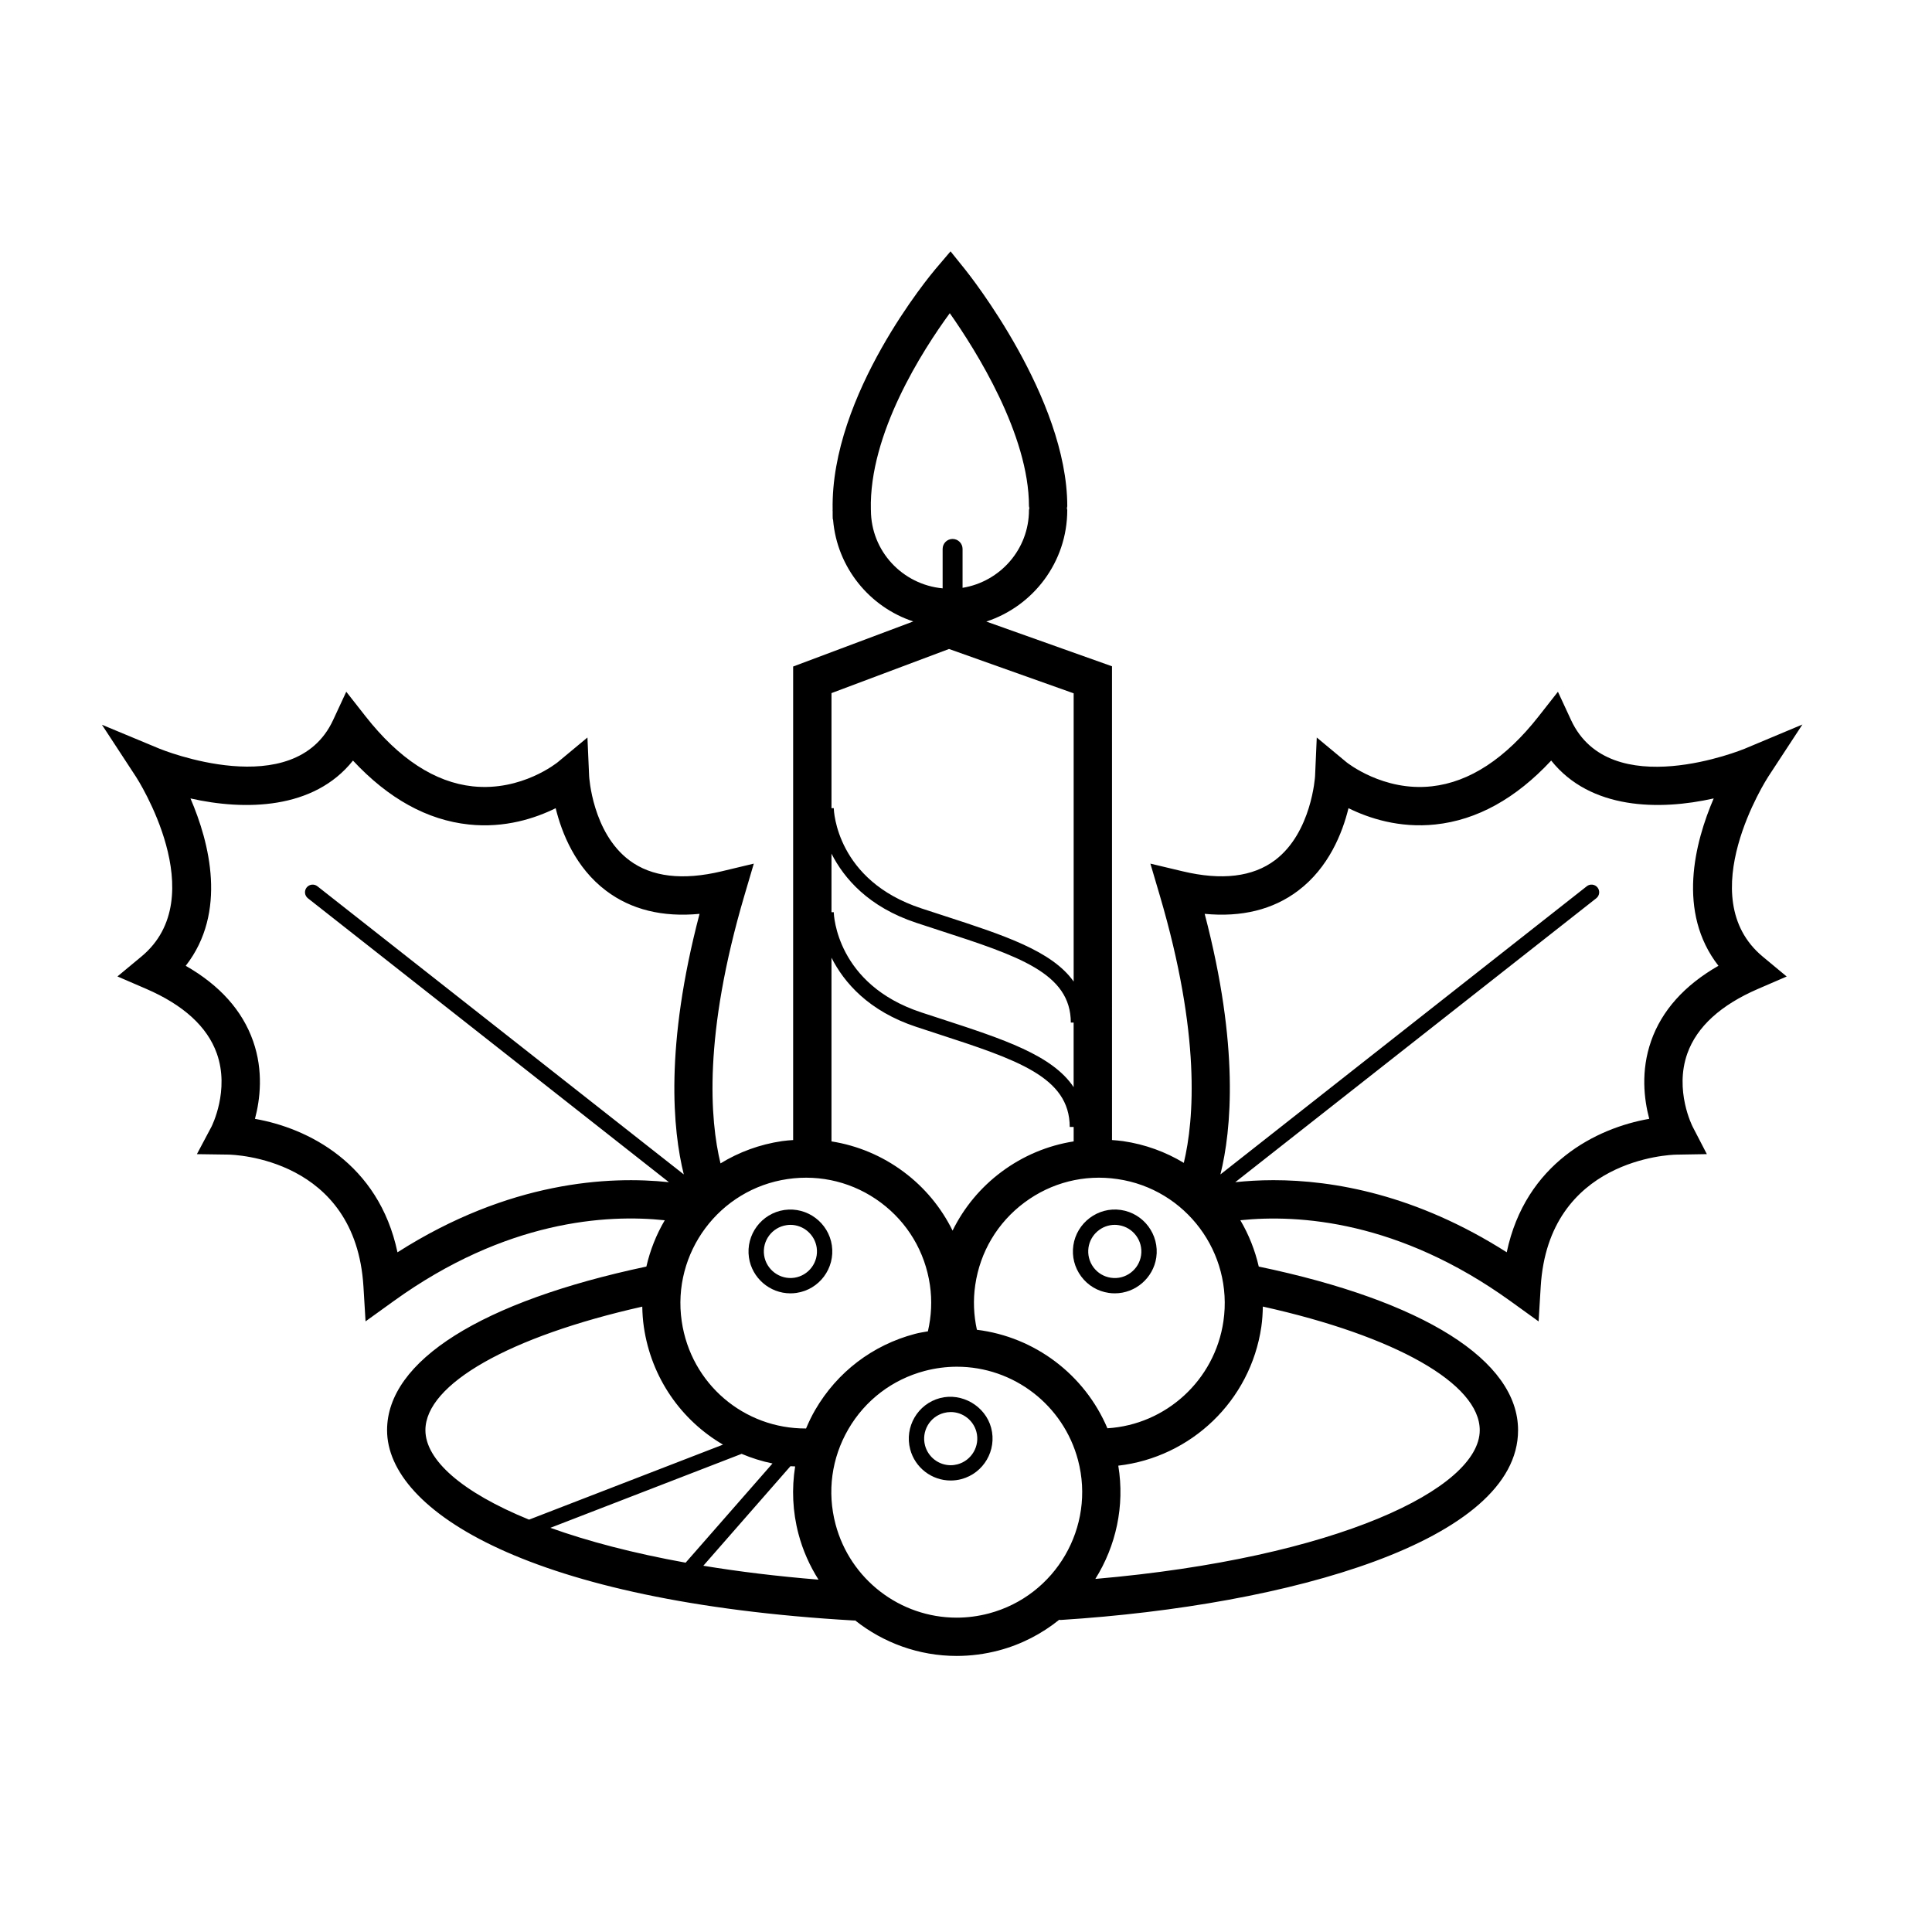 <?xml version="1.0" encoding="UTF-8"?>
<!-- Uploaded to: ICON Repo, www.svgrepo.com, Generator: ICON Repo Mixer Tools -->
<svg fill="#000000" width="800px" height="800px" version="1.1" viewBox="144 144 512 512" xmlns="http://www.w3.org/2000/svg">
 <g>
  <path d="m612.56 349.89 9.098-13.887-15.301 6.418c-0.352 0.145-35.68 14.652-46.008-7.586l-3.481-7.512-5.117 6.516c-8.785 11.195-18.305 17.434-28.285 18.539-12.902 1.461-22.566-6.324-22.641-6.387l-7.871-6.543-0.449 10.227c-0.004 0.145-0.918 14.969-10.609 22.277-5.891 4.438-14.133 5.426-24.488 2.953l-8.543-2.035 2.481 8.41c10.887 36.945 9.133 59.363 6.375 70.895-4.793-2.898-10.223-4.906-16.102-5.762-0.973-0.145-1.953-0.207-2.926-0.289l-0.004-125.55-33.312-11.855c12.438-4.066 21.457-15.758 21.457-29.543 0-0.18-0.082-0.332-0.102-0.508 0.02-0.18 0.105-0.332 0.105-0.523 0-28.707-25.98-61.375-27.086-62.75l-3.848-4.785-3.981 4.68c-1.164 1.375-27.867 33.246-27.262 63.809 0 0.023-0.016 0.051-0.016 0.074 0 0.133 0.016 0.258 0.02 0.395 0.016 0.621-0.023 1.238 0.016 1.859 0.004 0.133 0.082 0.238 0.098 0.367 1.059 12.594 9.648 23.074 21.25 26.898l-31.836 11.945v125.49c-0.973 0.074-1.949 0.133-2.926 0.281-5.969 0.875-11.477 2.934-16.324 5.906-2.785-11.488-4.594-33.945 6.344-71.031l2.481-8.41-8.531 2.039c-10.34 2.469-18.566 1.492-24.453-2.922-9.805-7.352-10.652-22.176-10.656-22.312l-0.449-10.227-7.871 6.543c-0.098 0.074-9.539 7.777-22.504 6.402-10.035-1.066-19.598-7.309-28.426-18.559l-5.113-6.516-3.488 7.512c-10.281 22.152-45.656 7.734-46.008 7.582l-15.254-6.348 9.047 13.824c0.211 0.312 20.484 31.781 1.43 47.594l-6.367 5.285 7.598 3.281c9.906 4.281 16.203 10.035 18.727 17.109 3.488 9.785-1.344 19.289-1.375 19.371l-3.894 7.336 8.309 0.117c1.375 0.02 33.77 0.863 35.832 34.996l0.555 9.199 7.481-5.391c29.734-21.422 56.367-23.035 71.812-21.402-2.227 3.785-3.875 7.914-4.871 12.27-43.691 9.254-68.719 24.969-68.719 43.359 0 21.547 38.215 45.504 123.59 50.43 0.102 0.004 0.203 0.012 0.297 0.012 0.055 0 0.102-0.031 0.152-0.031 7.477 5.934 16.871 9.418 26.918 9.418 3.734 0 7.477-0.488 11.125-1.449 6.055-1.602 11.445-4.438 16.047-8.141 0.098 0.004 0.18 0.055 0.281 0.055 0.105 0 0.215-0.004 0.316-0.012 60.23-3.84 121-20.867 121-50.273 0-18.516-25.035-34.242-68.719-43.367-1.004-4.352-2.648-8.496-4.883-12.281 15.48-1.598 41.988 0.121 71.57 21.426l7.477 5.391 0.555-9.199c2.047-33.93 34.465-34.965 35.82-34.996l8.211-0.141-3.777-7.289c-0.051-0.102-4.883-9.602-1.391-19.391 2.527-7.074 8.828-12.832 18.73-17.109l7.594-3.281-6.363-5.285c-19.039-15.832 1.23-47.301 1.438-47.613zm-144.34 144.26c-2.293 15.648-15.262 27.406-30.746 28.359-6.027-14.219-19.234-24.215-34.586-26.105-0.852-3.891-1.027-7.871-0.438-11.863 1.281-8.785 5.91-16.547 13.023-21.852 7.117-5.305 15.879-7.527 24.672-6.223 18.125 2.637 30.723 19.551 28.074 37.684zm-39.688-62.031c-5.613-8.473-18.59-12.715-34.969-18.055l-5.441-1.777c-22.398-7.406-23.148-25.77-23.172-26.551l-0.598 0.016v-15.527c3.316 6.539 9.793 14.141 22.488 18.332l6.035 1.977c21.016 6.82 34.883 11.332 34.902 24.461h0.746v17.125zm-41.688-15.98 5.457 1.789c21.18 6.898 35.164 11.457 35.188 24.723l1.043-0.004v3.836c-6.856 1.082-13.391 3.797-19.121 8.066-5.586 4.16-9.977 9.496-12.969 15.578-2.996-6.082-7.379-11.418-12.969-15.578-5.723-4.266-12.262-6.984-19.121-8.066v-48.68c3.312 6.543 9.797 14.145 22.492 18.336zm-12.039-136.96c0-0.023-0.016-0.051-0.016-0.074-0.516-20.168 13.75-42.316 20.914-52.105 6.984 9.93 20.984 32.203 20.984 51.152 0 0.18 0.086 0.332 0.105 0.508-0.023 0.18-0.105 0.332-0.105 0.52 0 10.395-7.648 18.984-17.598 20.598v-10.309c0-1.461-1.184-2.641-2.641-2.641-1.461 0-2.641 1.184-2.641 2.641v10.449c-10.633-0.992-19.004-9.859-19.004-20.738zm20.695 36.809 33.031 11.75v76.383c-5.723-8.105-18.418-12.262-34.395-17.445l-6.019-1.965c-22.395-7.394-23.145-25.766-23.164-26.547l-0.598 0.016v-30.5zm-42.758 140.47c8.785-1.281 17.547 0.926 24.668 6.227 7.117 5.301 11.742 13.062 13.027 21.852 0.605 4.125 0.395 8.258-0.535 12.281-1.145 0.207-2.297 0.371-3.426 0.676-11.215 2.957-20.598 10.105-26.43 20.129-0.938 1.602-1.719 3.258-2.434 4.941-16.398 0.086-30.527-11.793-32.949-28.418-2.648-18.129 9.945-35.043 28.078-37.688zm-4.023 75.379-23.02 26.289c-13.898-2.508-25.914-5.672-35.84-9.238l50.68-19.602c2.617 1.105 5.348 1.969 8.18 2.551zm4.758 0.723c0.414 0.035 0.832 0.031 1.246 0.055-0.941 5.898-0.684 11.977 0.891 17.926 1.152 4.363 2.977 8.414 5.301 12.082-10.938-0.887-21.137-2.137-30.527-3.684zm-104.14-56.684c-4.977-23.602-23.836-32.945-37.77-35.367 1.371-5.152 2.289-12.695-0.492-20.605-2.84-8.102-8.836-14.797-17.855-19.957 11.062-14.188 6.293-32.652 1.258-44.352 14.332 3.223 32.672 3.027 43.066-10.035 9.383 10.078 19.672 15.766 30.691 16.938 9.586 1.027 17.664-1.664 23.027-4.316 1.613 6.586 5.238 15.754 13.367 21.875 6.641 5.012 14.941 7.055 24.758 6.125-9.227 35.117-7.098 57.293-4.176 69.051l-97.098-76.367c-0.883-0.691-2.156-0.539-2.852 0.336-0.695 0.887-0.539 2.16 0.344 2.852l95.664 75.238c-15.887-1.688-42.316-0.297-71.934 18.586zm7.402 47.141c0-12.238 22.355-24.848 57.469-32.742 0.039 1.77 0.152 3.547 0.414 5.352 1.988 13.617 9.996 24.797 20.98 31.215l-51.402 19.879c-17.801-7.266-27.461-15.824-27.461-23.703zm149.32 48.562c-2.797 0.734-5.668 1.117-8.523 1.117-15.047 0-28.254-10.184-32.109-24.754-2.273-8.586-1.062-17.531 3.402-25.211 4.465-7.672 11.652-13.148 20.242-15.422 2.797-0.734 5.668-1.113 8.52-1.113 15.043 0 28.242 10.184 32.098 24.754 4.684 17.715-5.914 35.938-23.629 40.629zm130.09-48.562c0 15.473-37.898 33.871-101.87 39.414 5.453-8.715 7.844-19.312 6.082-30.016 19.227-2.223 35.031-17.129 37.906-36.793 0.262-1.805 0.367-3.594 0.402-5.367 35.117 7.797 57.477 20.426 57.48 32.762zm45.41-103.12c-2.777 7.91-1.867 15.445-0.492 20.605-13.934 2.418-32.793 11.766-37.766 35.367-24.008-15.297-45.938-19.113-61.844-19.113-3.719 0-7.074 0.223-10.098 0.535l95.668-75.238c0.883-0.691 1.039-1.969 0.344-2.852-0.695-0.875-1.977-1.031-2.852-0.336l-97.094 76.371c2.922-11.758 5.047-33.93-4.172-69.059 9.801 0.941 18.113-1.113 24.754-6.125 8.117-6.121 11.75-15.289 13.359-21.875 5.359 2.648 13.453 5.336 23.027 4.316 11.02-1.168 21.316-6.863 30.691-16.938 10.398 13.062 28.738 13.262 43.066 10.035-5.023 11.695-9.805 30.156 1.258 44.352-9.012 5.164-15.008 11.855-17.852 19.953z"/>
  <path d="m353.46 486.75c0.535 0 1.078-0.035 1.617-0.117 6.055-0.883 10.258-6.531 9.375-12.59-0.867-5.945-6.449-10.27-12.59-9.387-6.055 0.898-10.262 6.543-9.383 12.602 0.793 5.41 5.508 9.492 10.98 9.492zm-1.008-18.07c0.344-0.055 0.684-0.082 1.023-0.082 3.465 0 6.457 2.594 6.957 6.027 0.562 3.844-2.102 7.426-5.941 7.992-3.883 0.559-7.441-2.176-7.992-5.949-0.562-3.844 2.109-7.43 5.953-7.988z"/>
  <path d="m428.45 474.04c-0.43 2.938 0.312 5.859 2.082 8.238 1.773 2.383 4.359 3.93 7.297 4.352 0.543 0.086 1.082 0.117 1.617 0.117 5.473 0 10.184-4.082 10.984-9.496 0.875-6.055-3.332-11.703-9.387-12.602-6.121-0.895-11.723 3.449-12.594 9.391zm4.012 0.582c0.504-3.438 3.492-6.027 6.957-6.027 0.332 0 0.68 0.023 1.02 0.082 3.848 0.559 6.519 4.144 5.961 7.992-0.543 3.773-4.106 6.535-7.992 5.949-1.859-0.273-3.5-1.25-4.625-2.762-1.117-1.508-1.586-3.367-1.32-5.234z"/>
  <path d="m393.1 514.51c-5.91 1.559-9.453 7.648-7.891 13.574 1.289 4.867 5.703 8.266 10.73 8.266 0.953 0 1.906-0.121 2.832-0.367 5.918-1.57 9.465-7.664 7.898-13.582-1.531-5.789-7.75-9.426-13.57-7.891zm4.641 17.551c-0.586 0.152-1.195 0.238-1.793 0.238-3.188 0-5.984-2.16-6.805-5.238-0.992-3.762 1.25-7.633 5.004-8.613 0.594-0.16 1.203-0.242 1.809-0.242 3.184 0 5.984 2.16 6.805 5.246 0.984 3.746-1.266 7.609-5.019 8.609z"/>
 </g>
</svg>